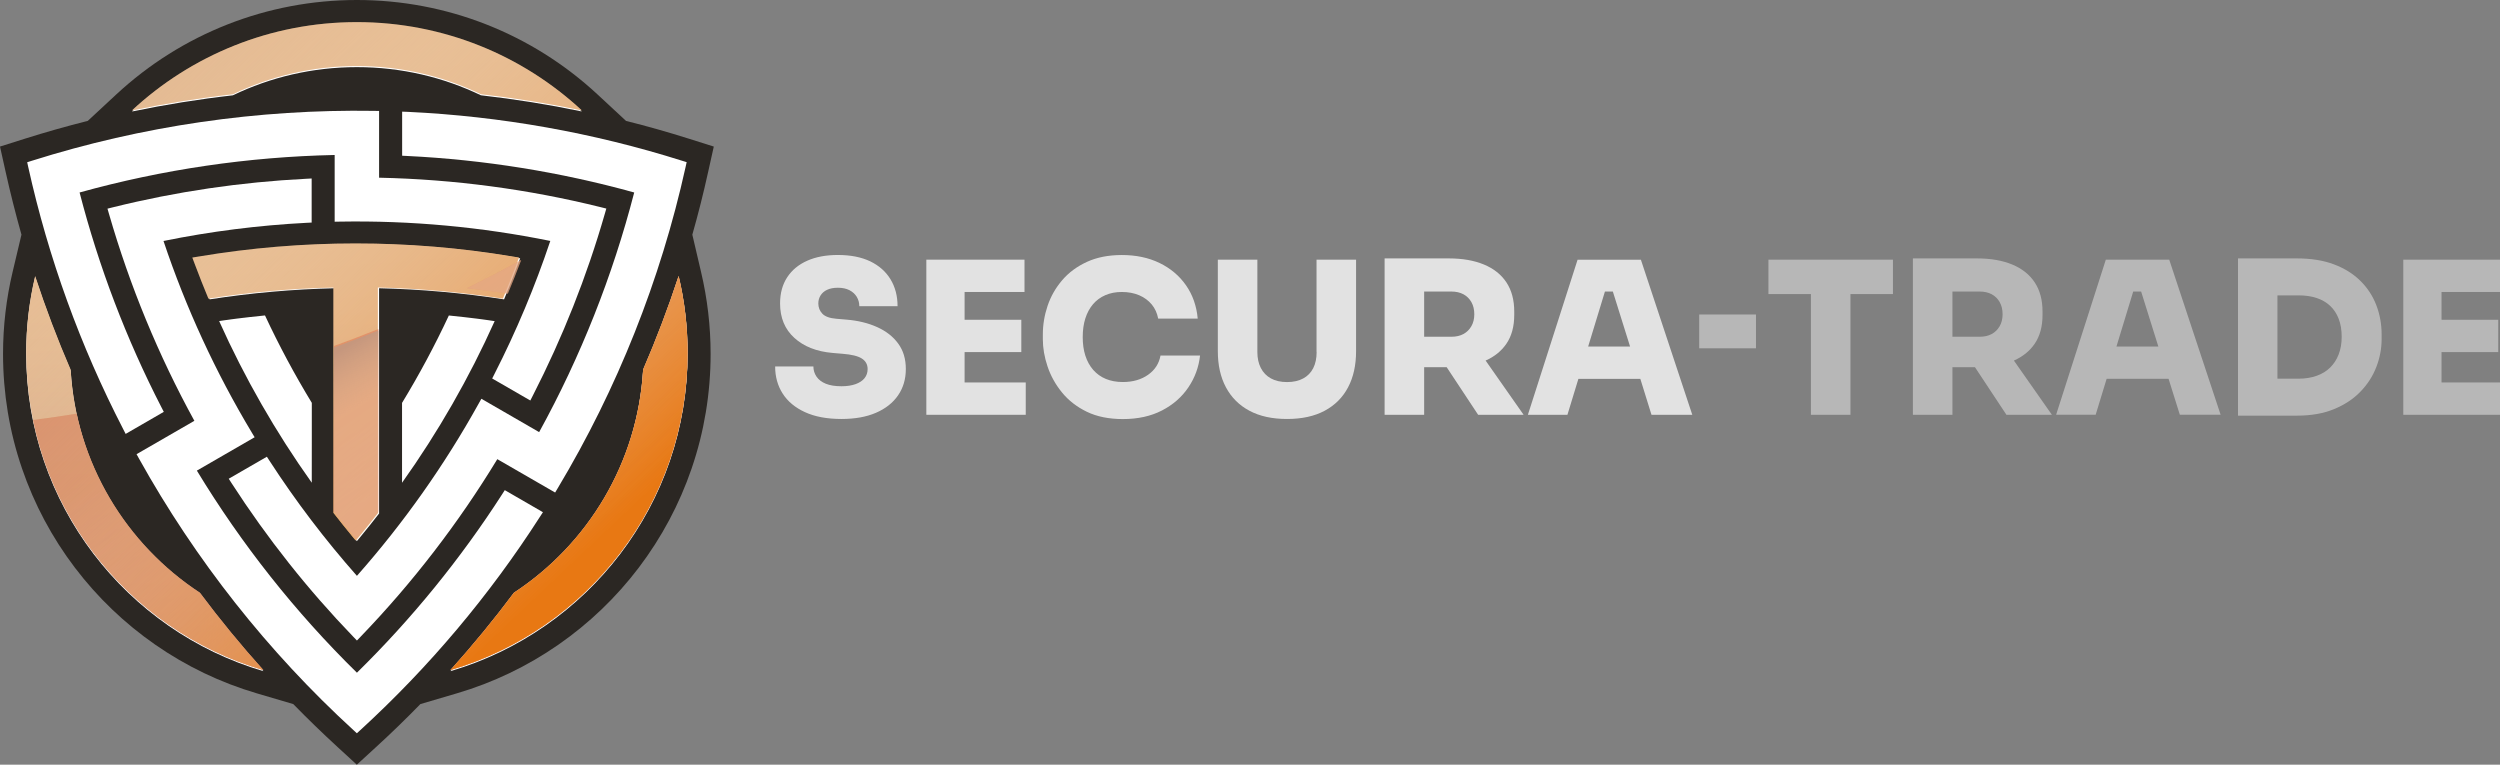 <?xml version="1.0" encoding="utf-8"?>
<!-- Generator: Adobe Illustrator 22.0.0, SVG Export Plug-In . SVG Version: 6.00 Build 0)  -->
<svg version="1.1" id="Layer_1" xmlns="http://www.w3.org/2000/svg" xmlns:xlink="http://www.w3.org/1999/xlink" x="0px" y="0px"
	 viewBox="0 0 5020 1535.5" style="enable-background:new 0 0 5020 1535.5;" xml:space="preserve">
<rect x="0" y="0" width="5020" height="1535.5" fill="#808080" stroke="none"/>
<style type="text/css">
	.st0{fill:#2B2723;}
	.st1{fill:#FFFFFF;}
	.st2{fill:url(#SVGID_1_);}
	.st3{fill:url(#SVGID_2_);}
	.st4{fill:url(#SVGID_3_);}
	.st5{fill:url(#SVGID_4_);}
	.st6{fill:url(#SVGID_5_);}
	.st7{fill:url(#SVGID_6_);}
	.st8{fill:url(#SVGID_7_);}
	.st9{fill:url(#SVGID_8_);}
	.st10{fill:url(#SVGID_9_);}
	.st11{fill:url(#SVGID_10_);}
	.st12{fill:url(#SVGID_11_);}
	.st13{fill:url(#SVGID_12_);}
	.st14{fill:url(#SVGID_13_);}
	.st15{fill:url(#SVGID_14_);}
	.st16{fill:url(#SVGID_15_);}
	.st17{fill:url(#SVGID_16_);}
	.st18{fill:#E2E2E2;}
	.st19{fill:#B7B7B7;}
</style>
<path class="st0" d="M1390.2,471.2c11.8-41.5,22.4-83.4,31.7-125.7l11.4-51.2l-50-15.8c-41.7-13.2-83.8-25.1-126.2-35.7l-57.2-53.1
	C1068.1,67.4,896.5,0,716.7,0C536.8,0,365.2,67.4,233.4,189.7l-57.1,53c-42.4,10.7-84.5,22.6-126.3,35.8L0,294.3l11.4,51.2
	c9.4,42.2,20,84.1,31.7,125.7l-17.7,74.6C12.6,599.5,6.1,655,6.1,710.6C6.1,789.5,18.9,867,44.3,941
	c24.5,71.5,60.2,138.5,106.1,198.9c45.4,59.8,99.7,111.8,161.3,154.6c62.5,43.4,131.2,76.3,203.9,97.7l73.3,21.6
	c28.8,29.5,58.5,58.3,89,86.3l38.6,35.4l38.6-35.4c30.5-27.9,60.2-56.7,89-86.3l73.3-21.6c72.8-21.4,141.4-54.3,203.9-97.7
	c61.6-42.8,115.9-94.8,161.3-154.6c45.9-60.5,81.6-127.4,106.1-198.9c25.4-74,38.2-151.5,38.2-230.4c0-55.6-6.5-111.1-19.3-165
	L1390.2,471.2z"/>
<g>
	<path class="st1" d="M141.9,744.4c-26.6-61.6-50.4-124.3-71.3-188c-11.8,49.5-18,101.1-18,154.2c0,301.5,201,556,476.2,637.1
		c-44.8-49.8-87.3-101.6-127.4-155.3C253.4,1095.3,152.8,931.9,141.9,744.4z"/>
	<path class="st1" d="M716.7,134.8c89.2,0,173.6,20.3,248.9,56.5c68,7.7,135.6,18.5,202.6,32.5C1049.7,113.8,891,46.6,716.6,46.6
		S383.5,113.9,265,223.9c67-13.9,134.6-24.8,202.5-32.5C542.9,155.1,627.4,134.8,716.7,134.8z"/>
	<path class="st1" d="M1362.7,556.4c-20.9,63.7-44.7,126.4-71.3,187.9c-10.8,187.5-111.4,351-259.4,448.1
		c-40.1,53.7-82.7,105.5-127.5,155.3c275.3-81,476.2-335.6,476.2-637.1C1380.7,657.5,1374.5,605.8,1362.7,556.4z"/>
	<path class="st1" d="M807.5,224.2v88.5l10.2,0.5c154.1,7.5,307.1,32.1,455.8,73.3C1230.2,554.1,1166,716,1082.6,867.7l-116-67
		l-5.3,9.5c-68.7,123.8-150.8,240-244.6,346.1c-64-72.4-122.7-149.6-175.3-230.7l-5.5-8.5l-76.6,44.2l6.1,9.5
		c71.1,110,152.7,213.1,243.6,307.4l7.7,8l7.7-8C828.6,1170,920.6,1050.4,998.6,922l116.1,67l5.4-9
		c119.5-199.6,206.3-417.6,256.6-644.8l2.1-9.6l-9.4-2.9c-178.5-56.3-363.8-89.3-550.7-98.1L807.5,224.2z"/>
	<path class="st1" d="M1090.2,1028.5l-76.6-44.3l-5.5,8.6c-83.5,129.7-181.3,249.9-291.4,358C593.1,1229.5,485.1,1093,395.3,945
		l116-67l-5.6-9.3c-72.9-121.4-132.5-250.6-177.4-384.8c94.7-19.3,190.9-31.5,287.4-36.5l10.1-0.5v-88.5l-11.2,0.6
		c-130.8,6.6-260.9,25.7-388,57.3l-10.8,2.7l3.1,10.7C260.5,573.8,318,713.3,390.3,845l-116.1,67l5.1,9.2
		c113.2,203.3,258.5,387.4,430.1,544.6l7.2,6.6l7.2-6.6c138-126.4,259.2-270.4,360.3-427.9L1090.2,1028.5z"/>
	<path class="st1" d="M247.2,861.3l5.1,10l76.6-44.3l-4.7-9.1c-70.6-137.2-125.8-282-164.4-431.4c166.8-46.3,339.1-71.6,512.2-75.3
		v134l11-0.2c141.6-2.4,283.2,10.6,422,38.8c-30.7,91.7-68.2,181-112.1,267.1l-4.6,9.1l76.6,44.2l5.1-10
		c59.7-116.6,108.2-238.8,144.4-364.7l3.1-10.7l-10.8-2.7c-145.8-36.2-295.4-56.1-445.5-59.3v-134l-10.5-0.2
		C518,219,285.9,252.8,64,322.8l-9.4,3l2.1,9.6C97.2,518,161.3,695,247.2,861.3z"/>
	<path class="st1" d="M1040,530.8l4.5-12.1l-12.8-2.1c-208.5-35-421.8-35-630.2,0l-12.8,2.1l4.5,12.1c8.8,23.6,18.1,47,27.8,70.3
		c83.4-13,167.1-20.4,251-22.3v301.8v115.1v35.5c11.9,15.3,23.9,30.4,36.3,45.4l8.3,10l8.3-10c12.3-14.9,24.4-30.1,36.3-45.4v-35.5
		V880.6V578.8c83.8,1.9,167.6,9.4,251,22.3C1021.9,577.9,1031.2,554.5,1040,530.8z"/>
	<path class="st1" d="M626.1,880.6v-71.7c-34.5-56.7-65.9-115.3-94-175.5c-10,1-19.9,2-29.8,3.2c-0.1,0-0.2,0-0.3,0
		c-3.9,0.4-7.7,0.9-11.6,1.4c-0.4,0-0.7,0.1-1.1,0.1c-3.6,0.4-7.1,0.9-10.7,1.3c-0.6,0.1-1.2,0.1-1.8,0.2c-3.3,0.4-6.6,0.9-9.9,1.3
		c-0.8,0.1-1.6,0.2-2.4,0.3c-3.1,0.4-6.1,0.8-9.2,1.3c-1,0.1-2,0.3-3.1,0.4c-2.7,0.4-5.5,0.8-8.2,1.2c-1.3,0.2-2.6,0.4-3.9,0.6
		c0,0,0,0-0.1,0c51.2,114,113.5,222.8,186,324.6L626.1,880.6L626.1,880.6z"/>
	<path class="st1" d="M981,643c-1-0.1-1.9-0.3-2.9-0.4c-3.1-0.4-6.2-0.9-9.3-1.3c-0.8-0.1-1.5-0.2-2.3-0.3c-3.3-0.4-6.7-0.9-10-1.3
		c-0.6-0.1-1.1-0.1-1.7-0.2c-3.6-0.5-7.2-0.9-10.8-1.3c-0.3,0-0.7-0.1-1-0.1c-3.9-0.5-7.7-0.9-11.6-1.4c-0.1,0-0.2,0-0.3,0
		c-9.9-1.1-19.9-2.2-29.8-3.2c-28.1,60.2-59.5,118.8-94,175.5v71.7v88.7c72.5-101.8,134.8-210.6,186-324.6h-0.1
		c-1.2-0.2-2.4-0.3-3.6-0.5C986.7,643.8,983.9,643.4,981,643z"/>
</g>
<linearGradient id="SVGID_1_" gradientUnits="userSpaceOnUse" x1="714.1" y1="-1145.458" x2="714.1" y2="1616.298" gradientTransform="matrix(1 0 0 1 0 528)">
	<stop  offset="0.444" style="stop-color:#E8BF96"/>
	<stop  offset="0.833" style="stop-color:#C39880"/>
</linearGradient>
<path class="st2" d="M1037.5,529.3l4.5-12.1l-12.8-2.1c-208.5-35-421.8-35-630.2,0l-12.8,2.1l4.5,12.1c8.8,23.6,18.1,47,27.8,70.3
	c83.4-13,167.1-20.4,251-22.3v301.8v115.1v35.5c11.9,15.3,23.9,30.4,36.3,45.4l8.3,10l8.3-10c12.3-14.9,24.4-30.1,36.3-45.4v-35.5
	V879.1V577.2c83.8,1.9,167.6,9.4,251,22.3C1019.4,576.3,1028.7,552.9,1037.5,529.3z"/>
<linearGradient id="SVGID_2_" gradientUnits="userSpaceOnUse" x1="1384.636" y1="808.922" x2="-559.364" y2="-1247.079" gradientTransform="matrix(1 0 0 1 0 528)">
	<stop  offset="0.11" style="stop-color:#E87813"/>
	<stop  offset="0.444" style="stop-color:#E8BF96;stop-opacity:0.1"/>
	<stop  offset="0.833" style="stop-color:#C39880"/>
</linearGradient>
<path class="st3" d="M1037.5,529.3l4.5-12.1l-12.8-2.1c-208.5-35-421.8-35-630.2,0l-12.8,2.1l4.5,12.1c8.8,23.6,18.1,47,27.8,70.3
	c83.4-13,167.1-20.4,251-22.3v301.8v115.1v35.5c11.9,15.3,23.9,30.4,36.3,45.4l8.3,10l8.3-10c12.3-14.9,24.4-30.1,36.3-45.4v-35.5
	V879.1V577.2c83.8,1.9,167.6,9.4,251,22.3C1019.4,576.3,1028.7,552.9,1037.5,529.3z"/>
<linearGradient id="SVGID_3_" gradientUnits="userSpaceOnUse" x1="290.7" y1="-1146.086" x2="290.7" y2="1615.671" gradientTransform="matrix(1 0 0 1 0 528)">
	<stop  offset="0.444" style="stop-color:#E8BF96"/>
	<stop  offset="0.833" style="stop-color:#C39880"/>
</linearGradient>
<path class="st4" d="M141.9,742.3c-26.6-61.6-50.4-124.3-71.3-188c-11.8,49.5-18,101.1-18,154.2c0,301.5,201,556,476.2,637.1
	c-44.8-49.8-87.3-101.6-127.4-155.3C253.4,1093.2,152.8,929.8,141.9,742.3z"/>
<linearGradient id="SVGID_4_" gradientUnits="userSpaceOnUse" x1="716.6" y1="-1146.086" x2="716.6" y2="1615.671" gradientTransform="matrix(1 0 0 1 0 528)">
	<stop  offset="0.444" style="stop-color:#E8BF96"/>
	<stop  offset="0.833" style="stop-color:#C39880"/>
</linearGradient>
<path class="st5" d="M716.7,132.6c89.2,0,173.6,20.3,248.9,56.5c68,7.7,135.6,18.5,202.6,32.5C1049.7,111.6,891,44.4,716.6,44.4
	S383.5,111.7,265,221.7c67-13.9,134.6-24.8,202.5-32.5C542.9,152.9,627.4,132.6,716.7,132.6z"/>
<linearGradient id="SVGID_5_" gradientUnits="userSpaceOnUse" x1="1142.6" y1="-1146.086" x2="1142.6" y2="1615.671" gradientTransform="matrix(1 0 0 1 0 528)">
	<stop  offset="0.444" style="stop-color:#E8BF96"/>
	<stop  offset="0.833" style="stop-color:#C39880"/>
</linearGradient>
<path class="st6" d="M1362.7,554.2c-20.9,63.7-44.7,126.4-71.3,187.9c-10.8,187.5-111.4,351-259.4,448.1
	c-40.1,53.7-82.7,105.5-127.5,155.3c275.3-81,476.2-335.6,476.2-637.1C1380.7,655.3,1374.5,603.7,1362.7,554.2z"/>
<linearGradient id="SVGID_6_" gradientUnits="userSpaceOnUse" x1="763.395" y1="1305.026" x2="55.536" y2="249.237" gradientTransform="matrix(1 0 0 1 0 528)">
	<stop  offset="0.444" style="stop-color:#E88B96;stop-opacity:0.4"/>
	<stop  offset="0.833" style="stop-color:#DC7549;stop-opacity:0.6"/>
</linearGradient>
<path class="st7" d="M528.8,1345.5c-44.8-49.8-87.3-101.6-127.4-155.3c-124.2-81.4-215-209.6-247.4-359.6
	c-29,4.7-58.2,8.9-87.6,12.8C116,1083.9,295.8,1276.9,528.8,1345.5z"/>
<linearGradient id="SVGID_7_" gradientUnits="userSpaceOnUse" x1="1427.299" y1="859.909" x2="719.44" y2="-195.88" gradientTransform="matrix(1 0 0 1 0 528)">
	<stop  offset="0.444" style="stop-color:#E88B96;stop-opacity:0.4"/>
	<stop  offset="0.833" style="stop-color:#DC7549;stop-opacity:0.6"/>
</linearGradient>
<path class="st8" d="M1291.4,742.1c-10.8,187.5-111.4,351-259.4,448.1c-40.1,53.7-82.7,105.5-127.5,155.3
	c275.3-81,476.2-335.6,476.2-637.1c0-53.1-6.3-104.7-18-154.2C1341.8,617.9,1318,680.6,1291.4,742.1z"/>
<linearGradient id="SVGID_8_" gradientUnits="userSpaceOnUse" x1="1186.209" y1="1018.172" x2="478.35" y2="-37.617" gradientTransform="matrix(1 0 0 1 0 528)">
	<stop  offset="0.444" style="stop-color:#E88B96;stop-opacity:0.4"/>
	<stop  offset="0.833" style="stop-color:#DC7549;stop-opacity:0.6"/>
</linearGradient>
<path class="st9" d="M670.6,876.1v115.1v35.5c11.9,15.3,23.9,30.4,36.3,45.4l8.3,10l8.3-10c12.3-14.9,24.4-30.1,36.3-45.4v-35.5
	V876.1V660.6c-29.3,11.8-59,23.2-89.1,34.1L670.6,876.1L670.6,876.1z"/>
<linearGradient id="SVGID_9_" gradientUnits="userSpaceOnUse" x1="1512.386" y1="798.519" x2="804.528" y2="-257.27" gradientTransform="matrix(1 0 0 1 0 528)">
	<stop  offset="0.444" style="stop-color:#E88B96;stop-opacity:0.4"/>
	<stop  offset="0.833" style="stop-color:#DC7549;stop-opacity:0.6"/>
</linearGradient>
<path class="st10" d="M1019.7,589.6c9.4-22.4,18.3-44.9,26.9-67.6c-35.7,19.6-72.1,38.5-109.2,56.7
	C964.8,581.7,992.3,585.3,1019.7,589.6z"/>
<linearGradient id="SVGID_10_" gradientUnits="userSpaceOnUse" x1="1321.489" y1="690.728" x2="241.705" y2="546.757" gradientTransform="matrix(1 0 0 1 0 528)">
	<stop  offset="0.444" style="stop-color:#E8BF96;stop-opacity:0.5"/>
	<stop  offset="0.833" style="stop-color:#C39880;stop-opacity:0.2"/>
</linearGradient>
<path class="st11" d="M528.8,1345.5c-44.8-49.8-87.3-101.6-127.4-155.3c-124.2-81.4-215-209.6-247.4-359.6
	c-29,4.7-58.2,8.9-87.6,12.8C116,1083.9,295.8,1276.9,528.8,1345.5z"/>
<linearGradient id="SVGID_11_" gradientUnits="userSpaceOnUse" x1="1353.431" y1="451.161" x2="273.647" y2="307.19" gradientTransform="matrix(1 0 0 1 0 528)">
	<stop  offset="0.444" style="stop-color:#E8BF96;stop-opacity:0.5"/>
	<stop  offset="0.833" style="stop-color:#C39880;stop-opacity:0.2"/>
</linearGradient>
<path class="st12" d="M1291.4,742.1c-10.8,187.5-111.4,351-259.4,448.1c-40.1,53.7-82.7,105.5-127.5,155.3
	c275.3-81,476.2-335.6,476.2-637.1c0-53.1-6.3-104.7-18-154.2C1341.8,617.9,1318,680.6,1291.4,742.1z"/>
<linearGradient id="SVGID_12_" gradientUnits="userSpaceOnUse" x1="770.904" y1="412.467" x2="618.904" y2="156.468" gradientTransform="matrix(1 0 0 1 0 528)">
	<stop  offset="0.444" style="stop-color:#E8BF96;stop-opacity:0.5"/>
	<stop  offset="0.833" style="stop-color:#C39880;stop-opacity:0.9"/>
</linearGradient>
<path class="st13" d="M670.6,879.1v115.1v35.5c11.9,15.3,23.9,30.4,36.3,45.4l8.3,10l8.3-10c12.3-14.9,24.4-30.1,36.3-45.4v-35.5
	V879.1V663.6c-29.3,11.8-59,23.2-89.1,34.1L670.6,879.1L670.6,879.1z"/>
<linearGradient id="SVGID_13_" gradientUnits="userSpaceOnUse" x1="1409.437" y1="78.008" x2="329.653" y2="-65.963" gradientTransform="matrix(1 0 0 1 0 528)">
	<stop  offset="0.444" style="stop-color:#E8BF96;stop-opacity:0.5"/>
	<stop  offset="0.833" style="stop-color:#C39880;stop-opacity:0.2"/>
</linearGradient>
<path class="st14" d="M1019.7,589.6c9.4-22.4,18.3-44.9,26.9-67.6c-35.7,19.6-72.1,38.5-109.2,56.7
	C964.8,581.7,992.3,585.3,1019.7,589.6z"/>
<linearGradient id="SVGID_14_" gradientUnits="userSpaceOnUse" x1="973.236" y1="1199.644" x2="-970.764" y2="-856.356" gradientTransform="matrix(1 0 0 1 0 528)">
	<stop  offset="0.11" style="stop-color:#E87813"/>
	<stop  offset="0.444" style="stop-color:#E8BF96;stop-opacity:0.1"/>
	<stop  offset="0.833" style="stop-color:#C39880"/>
</linearGradient>
<path class="st15" d="M141.9,742.3c-26.6-61.6-50.4-124.3-71.3-188c-11.8,49.5-18,101.1-18,154.2c0,301.5,201,556,476.2,637.1
	c-44.8-49.8-87.3-101.6-127.4-155.3C253.4,1093.2,152.8,929.8,141.9,742.3z"/>
<linearGradient id="SVGID_15_" gradientUnits="userSpaceOnUse" x1="1589.555" y1="616.899" x2="-354.445" y2="-1439.101" gradientTransform="matrix(1 0 0 1 0 528)">
	<stop  offset="0.11" style="stop-color:#E87813"/>
	<stop  offset="0.444" style="stop-color:#E8BF96;stop-opacity:0.1"/>
	<stop  offset="0.833" style="stop-color:#C39880"/>
</linearGradient>
<path class="st16" d="M716.7,132.6c89.2,0,173.6,20.3,248.9,56.5c68,7.7,135.6,18.5,202.6,32.5C1049.7,111.6,891,44.4,716.6,44.4
	S383.5,111.7,265,221.7c67-13.9,134.6-24.8,202.5-32.5C542.9,152.9,627.4,132.6,716.7,132.6z"/>
<linearGradient id="SVGID_16_" gradientUnits="userSpaceOnUse" x1="1446.193" y1="752.452" x2="-497.807" y2="-1303.548" gradientTransform="matrix(1 0 0 1 0 528)">
	<stop  offset="0.11" style="stop-color:#E87813"/>
	<stop  offset="0.444" style="stop-color:#E8BF96;stop-opacity:0.1"/>
	<stop  offset="0.833" style="stop-color:#C39880"/>
</linearGradient>
<path class="st17" d="M1362.7,554.2c-20.9,63.7-44.7,126.4-71.3,187.9c-10.8,187.5-111.4,351-259.4,448.1
	c-40.1,53.7-82.7,105.5-127.5,155.3c275.3-81,476.2-335.6,476.2-637.1C1380.7,655.3,1374.5,603.7,1362.7,554.2z"/>
<g>
	<path class="st18" d="M1761.5,656.9c-17.9-8.1-38.5-13.2-61.9-15.1l-20.1-1.7c-13.4-1.1-22.8-4.5-28.2-10.2
		c-5.4-5.7-8.1-12.5-8.1-20.5c0-6,1.5-11.4,4.5-16.2s7.4-8.6,13.2-11.3c5.8-2.7,13-4.1,21.5-4.1c9.1,0,16.9,1.6,23.3,4.9
		c6.4,3.3,11.3,7.8,14.7,13.4c3.4,5.7,5.1,11.9,5.1,18.8h76.8c0-20.5-4.7-38.5-14.1-54s-23-27.5-40.7-36.1
		c-17.8-8.5-39.5-12.8-65.1-12.8c-23.6,0-44.1,3.8-61.4,11.5c-17.4,7.7-30.8,18.8-40.3,33.3s-14.3,32-14.3,52.5
		c0,28.7,9.5,51.8,28.6,69.1c19.1,17.4,44.6,27.5,76.8,30.3l20.1,1.7c18.2,1.4,31.1,4.6,38.8,9.6c7.7,5,11.5,12,11.5,21.1
		c0,7.1-2.1,13.2-6.2,18.3s-10.1,9.1-17.9,11.9c-7.8,2.8-17.3,4.3-28.4,4.3c-12.8,0-23.3-1.7-31.6-5.1c-8.3-3.4-14.4-8.2-18.6-14.3
		c-4.1-6.1-6.2-12.9-6.2-20.3h-76.8c0,20.5,5,38.6,15.1,54.4c10.1,15.8,25,28.2,44.8,37.3s44.2,13.7,73.2,13.7
		c27,0,50.1-4.1,69.3-12.4s34-19.9,44.4-35s15.6-32.7,15.6-52.9s-5.1-37.3-15.4-51.2C1793.5,676,1779.4,665,1761.5,656.9z"/>
	<polygon class="st18" points="1936.9,707 2050.8,707 2050.8,642.1 1936.9,642.1 1936.9,586.3 2057.2,586.3 2057.2,521.4 
		1936.9,521.4 1928.3,521.4 1860.1,521.4 1860.1,832.9 1928.3,832.9 1936.9,832.9 2059.7,832.9 2059.7,768 1936.9,768 	"/>
	<path class="st18" d="M2305.3,752.6c-13.8,9.7-30.7,14.5-50.6,14.5c-12.8,0-24.2-2.1-34.1-6.2c-10-4.1-18.4-10.2-25.4-18.1
		c-7-8-12.2-17.5-15.8-28.6s-5.3-23.6-5.3-37.5s1.8-26.5,5.3-37.5c3.6-11.1,8.7-20.5,15.4-28.4c6.7-7.8,14.9-13.9,24.7-18.1
		c9.8-4.3,20.8-6.4,33.1-6.4c13.1,0,24.7,2.2,35,6.6c10.2,4.4,18.6,10.6,25.2,18.6c6.5,8,10.8,17.4,12.8,28.2h79.4
		c-2.3-25.3-10.1-47.6-23.5-66.8s-31.1-34.1-53.1-44.8s-47.3-16-75.7-16c-26.7,0-50.1,4.6-70,13.7c-19.9,9.1-36.5,21.3-49.7,36.7
		s-23,32.5-29.4,51.4s-9.6,38.2-9.6,57.8v9.4c0,17.6,3.1,35.8,9.4,54.6c6.3,18.8,15.9,36.2,29,52.3s29.7,29,49.9,38.8
		s44.4,14.7,72.5,14.7c30.1,0,56.3-5.8,78.5-17.3s39.8-26.9,52.9-46.3c13.1-19.3,20.9-40.7,23.5-64h-79.4
		C2327.4,730,2319,743,2305.3,752.6z"/>
	<path class="st18" d="M2643.8,707c0,12.5-2.3,23.3-6.8,32.2c-4.6,9-11.2,15.9-20.1,20.7c-8.8,4.8-19.6,7.3-32.4,7.3
		s-23.6-2.4-32.4-7.3c-8.8-4.8-15.6-11.8-20.3-20.9c-4.7-9.1-7-19.8-7-32V521.4h-79.4v183.9c0,27.9,5.4,52,16.2,72.3
		s26.5,36.1,47.1,47.1c20.6,11.1,45.9,16.6,75.7,16.6s55.1-5.5,75.7-16.6c20.6-11.1,36.3-26.8,46.9-47.1c10.7-20.3,16-44.4,16-72.3
		V521.4h-79.4V707H2643.8z"/>
	<path class="st18" d="M3024.6,690.6c10.7-15.5,16-34.9,16-58.2v-6.8c0-23.3-5.3-42.9-15.8-58.7s-25.6-27.7-45.2-35.8
		s-43-12.2-70-12.2h-49.9h-20.1h-59.3v314h79.4v-95.6h45.2l63.2,95.6h91.3L2983.1,724C3000.8,716.2,3014.6,705.1,3024.6,690.6z
		 M2859.7,585.4h54.6c9.4,0,17.5,1.9,24.3,5.5c6.8,3.7,12.2,9,16,15.8s5.8,14.9,5.8,24.3c0,9.1-1.9,17.1-5.8,23.9s-9.2,12.1-16,15.8
		s-14.9,5.5-24.3,5.5h-54.6V585.4z"/>
	<path class="st18" d="M3316.2,832.9h81.9l-103.2-311.4h-127.1L3068,832.9h79.4l22-72.1h124.4L3316.2,832.9z M3189,695.9l33.7-110.5
		h15.9l34.6,110.5H3189z"/>
</g>
<g>
	<polygon class="st19" points="3551,590.5 3636.3,590.5 3636.3,832.9 3715.7,832.9 3715.7,590.5 3801,590.5 3801,521.4 3551,521.4 	
		"/>
	<path class="st19" d="M4085.4,690.6c10.7-15.5,16-34.9,16-58.2v-6.8c0-23.3-5.3-42.9-15.8-58.7c-10.5-15.8-25.6-27.7-45.2-35.8
		s-43-12.2-70-12.2h-49.9h-20.1h-59.3v314h79.4v-95.6h45.2l63.2,95.6h91.3L4043.9,724C4061.6,716.2,4075.4,705.1,4085.4,690.6z
		 M3920.5,585.4h54.6c9.4,0,17.5,1.9,24.3,5.5c6.8,3.7,12.2,9,16,15.8s5.8,14.9,5.8,24.3c0,9.1-1.9,17.1-5.8,23.9s-9.2,12.1-16,15.8
		s-14.9,5.5-24.3,5.5h-54.6V585.4z"/>
	<path class="st19" d="M4228.5,521.4l-99.8,311.4h79.4l22-72.1h124.4l22.6,72.1h81.9l-103.2-311.4H4228.5z M4249.8,695.9l33.7-110.5
		h15.9l34.6,110.5H4249.8z"/>
	<path class="st19" d="M4739.6,563.9c-14.2-14.1-31.9-25.1-53.1-33.1s-45.9-11.9-74-11.9h-39.3h-8.5h-70.8v315.7h70.8h8.5h39.3
		c28.2,0,52.8-4.3,74-13s38.9-20.3,53.1-35c14.2-14.6,24.9-31.1,32-49.5c7.1-18.3,10.7-37,10.7-56.1v-9.4c0-20.8-3.6-40.4-10.7-58.9
		S4753.8,577.9,4739.6,563.9z M4696.1,711.5c-4,10.4-9.7,19.2-17.1,26.5s-16.4,12.8-27.1,16.6s-22.7,5.8-36.1,5.8h-42.7V593.1h42.7
		c13.4,0,25.4,1.8,36.1,5.3c10.7,3.6,19.7,8.8,27.1,15.8s13.1,15.6,17.1,26s6,22.4,6,36.1C4702.1,689.4,4700.1,701.1,4696.1,711.5z"
		/>
	<polygon class="st19" points="4902.6,768 4902.6,707 5016.5,707 5016.5,642.1 4902.6,642.1 4902.6,586.3 5022.9,586.3 
		5022.9,521.4 4902.6,521.4 4894,521.4 4825.8,521.4 4825.8,832.9 4894,832.9 4902.6,832.9 5025.4,832.9 5025.4,768 	"/>
</g>
<rect x="3412" y="631.5" class="st19" width="114" height="67.9"/>
</svg>

